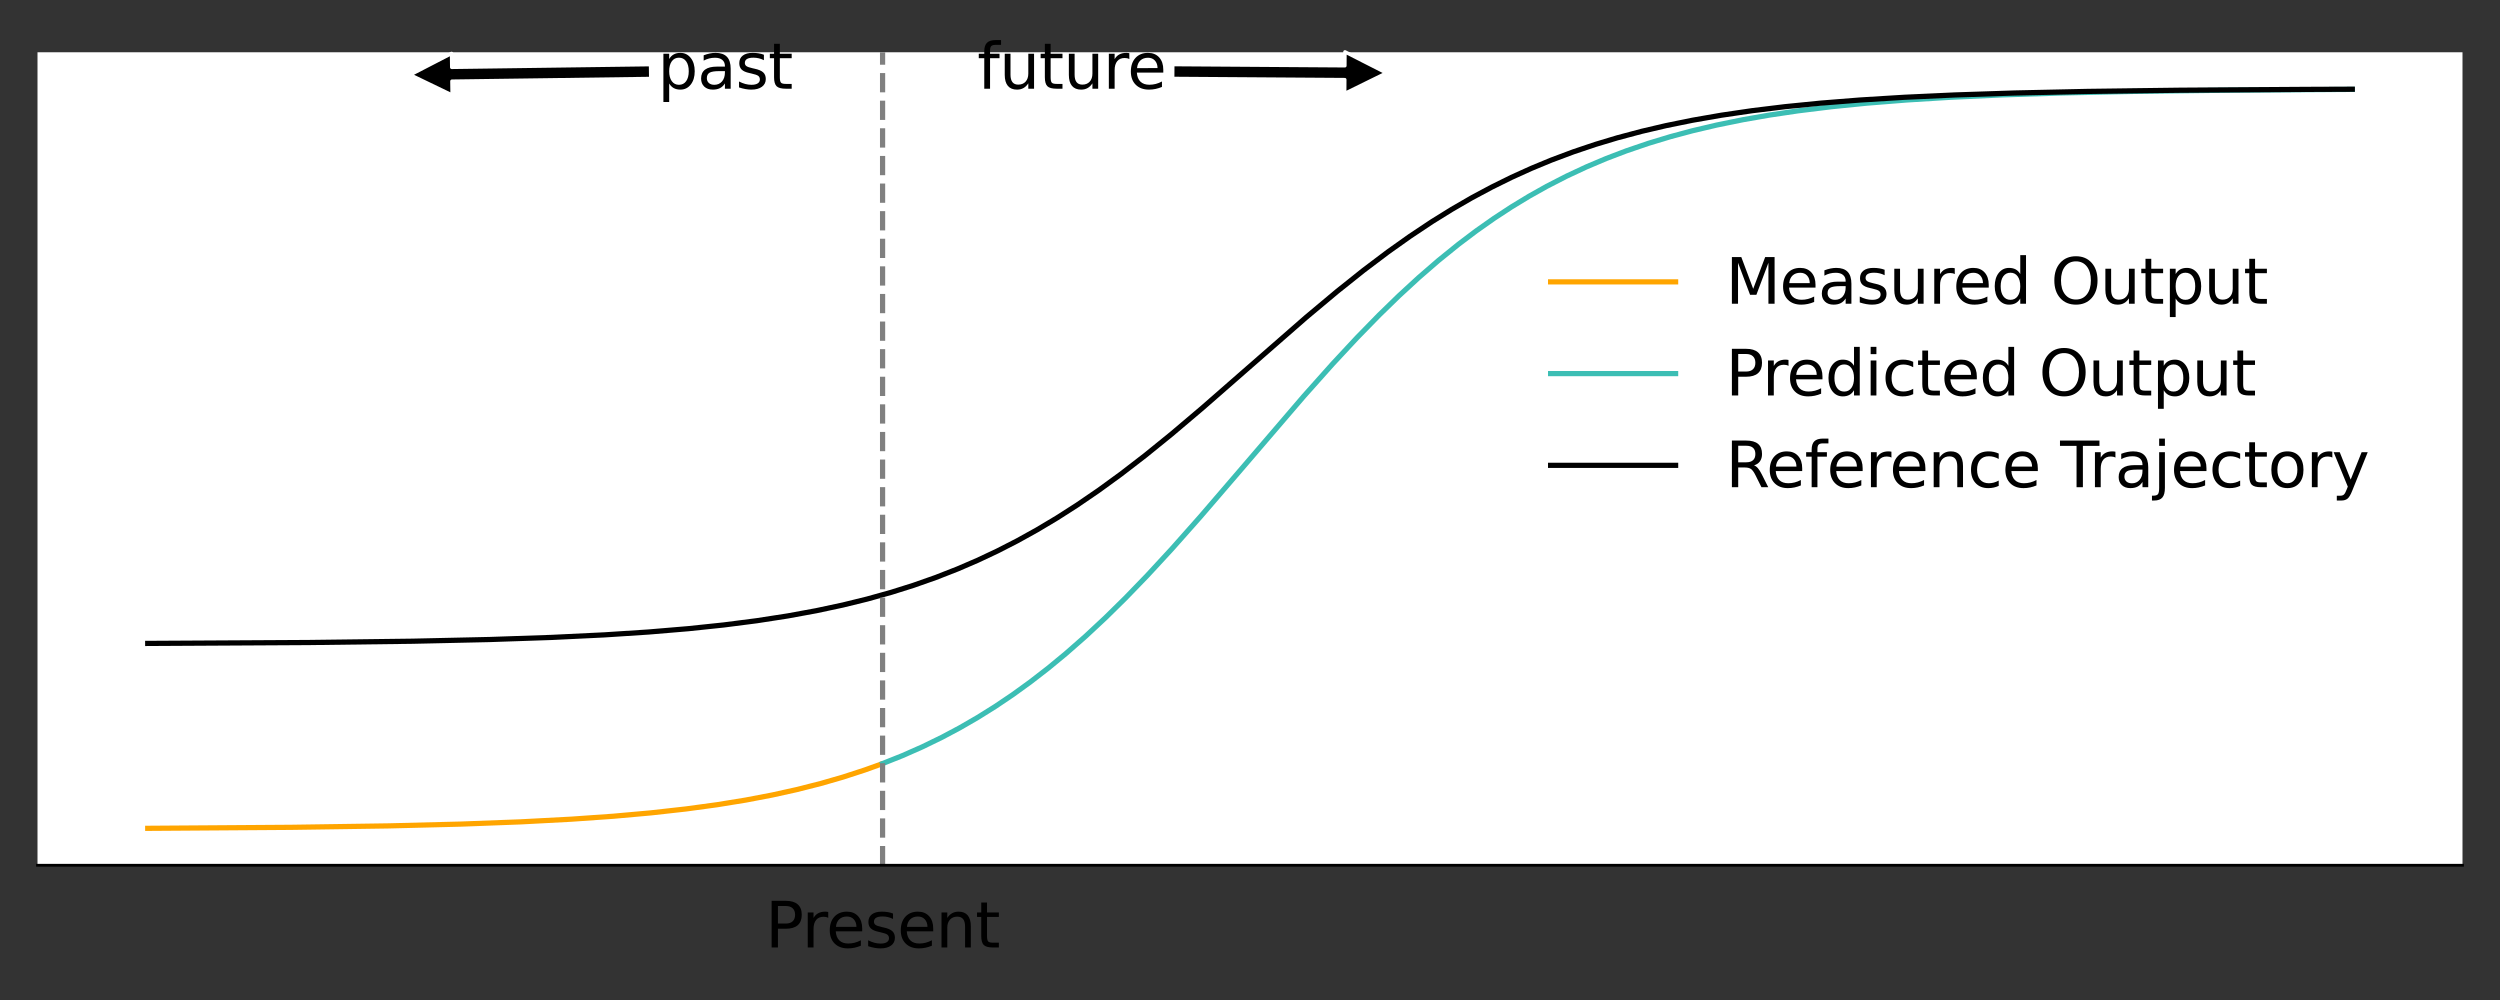 <svg xmlns="http://www.w3.org/2000/svg" xmlns:xlink="http://www.w3.org/1999/xlink" height="288pt" viewBox="0 0 720 288" width="720pt"><rect x="0" y="0" width="720" height="288" fill="#333333" stroke="none"/><defs><style type="text/css">*{stroke-linecap:butt;stroke-linejoin:round;}</style></defs><g id="figure_1"><g id="patch_1"><path d="M 0 288 L 720 288 L 720 0 L 0 0 z" style="fill:none;"></path></g><g id="axes_1"><g id="patch_2"><path d="M 10.8 249.2 L 709.2 249.2 L 709.2 15.052 L 10.8 15.052 z" style="fill:#ffffff;"></path></g><g id="matplotlib.axis_1"><g id="xtick_1"><g id="line2d_1"></g></g><g id="xtick_2"><g id="line2d_2"></g></g><g id="xtick_3"><g id="line2d_3"></g><g id="text_1"><g transform="translate(220.419 272.877)scale(0.18 -0.18)"><defs><path d="M 1259 4147 L 1259 2394 L 2053 2394 Q 2494 2394 2734 2622 Q 2975 2850 2975 3272 Q 2975 3691 2734 3919 Q 2494 4147 2053 4147 L 1259 4147 zM 628 4666 L 2053 4666 Q 2838 4666 3239 4311 Q 3641 3956 3641 3272 Q 3641 2581 3239 2228 Q 2838 1875 2053 1875 L 1259 1875 L 1259 0 L 628 0 L 628 4666 z" id="DejaVuSans-50" transform="scale(0.016)"></path><path d="M 2631 2963 Q 2534 3019 2420 3045 Q 2306 3072 2169 3072 Q 1681 3072 1420 2755 Q 1159 2438 1159 1844 L 1159 0 L 581 0 L 581 3500 L 1159 3500 L 1159 2956 Q 1341 3275 1631 3429 Q 1922 3584 2338 3584 Q 2397 3584 2469 3576 Q 2541 3569 2628 3553 L 2631 2963 z" id="DejaVuSans-72" transform="scale(0.016)"></path><path d="M 3597 1894 L 3597 1613 L 953 1613 Q 991 1019 1311 708 Q 1631 397 2203 397 Q 2534 397 2845 478 Q 3156 559 3463 722 L 3463 178 Q 3153 47 2828 -22 Q 2503 -91 2169 -91 Q 1331 -91 842 396 Q 353 884 353 1716 Q 353 2575 817 3079 Q 1281 3584 2069 3584 Q 2775 3584 3186 3129 Q 3597 2675 3597 1894 zM 3022 2063 Q 3016 2534 2758 2815 Q 2500 3097 2075 3097 Q 1594 3097 1305 2825 Q 1016 2553 972 2059 L 3022 2063 z" id="DejaVuSans-65" transform="scale(0.016)"></path><path d="M 2834 3397 L 2834 2853 Q 2591 2978 2328 3040 Q 2066 3103 1784 3103 Q 1356 3103 1142 2972 Q 928 2841 928 2578 Q 928 2378 1081 2264 Q 1234 2150 1697 2047 L 1894 2003 Q 2506 1872 2764 1633 Q 3022 1394 3022 966 Q 3022 478 2636 193 Q 2250 -91 1575 -91 Q 1294 -91 989 -36 Q 684 19 347 128 L 347 722 Q 666 556 975 473 Q 1284 391 1588 391 Q 1994 391 2212 530 Q 2431 669 2431 922 Q 2431 1156 2273 1281 Q 2116 1406 1581 1522 L 1381 1569 Q 847 1681 609 1914 Q 372 2147 372 2553 Q 372 3047 722 3315 Q 1072 3584 1716 3584 Q 2034 3584 2315 3537 Q 2597 3491 2834 3397 z" id="DejaVuSans-73" transform="scale(0.016)"></path><path d="M 3513 2113 L 3513 0 L 2938 0 L 2938 2094 Q 2938 2591 2744 2837 Q 2550 3084 2163 3084 Q 1697 3084 1428 2787 Q 1159 2491 1159 1978 L 1159 0 L 581 0 L 581 3500 L 1159 3500 L 1159 2956 Q 1366 3272 1645 3428 Q 1925 3584 2291 3584 Q 2894 3584 3203 3211 Q 3513 2838 3513 2113 z" id="DejaVuSans-6e" transform="scale(0.016)"></path><path d="M 1172 4494 L 1172 3500 L 2356 3500 L 2356 3053 L 1172 3053 L 1172 1153 Q 1172 725 1289 603 Q 1406 481 1766 481 L 2356 481 L 2356 0 L 1766 0 Q 1100 0 847 248 Q 594 497 594 1153 L 594 3053 L 172 3053 L 172 3500 L 594 3500 L 594 4494 L 1172 4494 z" id="DejaVuSans-74" transform="scale(0.016)"></path></defs><use xlink:href="#DejaVuSans-50"></use><use x="58.553" xlink:href="#DejaVuSans-72"></use><use x="97.416" xlink:href="#DejaVuSans-65"></use><use x="158.939" xlink:href="#DejaVuSans-73"></use><use x="211.039" xlink:href="#DejaVuSans-65"></use><use x="272.562" xlink:href="#DejaVuSans-6e"></use><use x="335.941" xlink:href="#DejaVuSans-74"></use></g></g></g><g id="xtick_4"><g id="line2d_4"></g></g><g id="xtick_5"><g id="line2d_5"></g></g><g id="xtick_6"><g id="line2d_6"></g></g><g id="xtick_7"><g id="line2d_7"></g></g></g><g id="matplotlib.axis_2"><g id="ytick_1"><g id="line2d_8"></g></g><g id="ytick_2"><g id="line2d_9"></g></g><g id="ytick_3"><g id="line2d_10"></g></g><g id="ytick_4"><g id="line2d_11"></g></g><g id="ytick_5"><g id="line2d_12"></g></g><g id="ytick_6"><g id="line2d_13"></g></g><g id="ytick_7"><g id="line2d_14"></g></g><g id="ytick_8"><g id="line2d_15"></g></g><g id="ytick_9"><g id="line2d_16"></g></g></g><g id="line2d_17"><path clip-path="url(#p238e90677f)" d="M 42.545 238.557 L 83.856 238.269 L 111.82 237.859 L 132.793 237.338 L 149.952 236.695 L 164.57 235.923 L 176.645 235.075 L 187.45 234.108 L 197.618 232.972 L 206.516 231.761 L 214.778 230.419 L 222.405 228.963 L 229.396 227.418 L 236.387 225.645 L 242.742 223.812 L 249.097 221.744 L 253.546 220.144 L 253.546 220.144 " style="fill:none;stroke:#ffa500;stroke-linecap:square;stroke-width:1.5;"></path></g><g id="line2d_18"><path clip-path="url(#p238e90677f)" d="M 254.182 219.904 L 259.902 217.622 L 265.622 215.097 L 271.342 212.311 L 276.426 209.603 L 281.51 206.665 L 286.595 203.488 L 291.679 200.064 L 296.763 196.386 L 301.848 192.452 L 306.932 188.26 L 312.652 183.24 L 318.372 177.907 L 324.092 172.278 L 330.447 165.704 L 337.438 158.133 L 345.7 148.819 L 356.505 136.256 L 375.571 114.027 L 383.833 104.767 L 390.824 97.256 L 397.179 90.747 L 402.899 85.182 L 408.619 79.918 L 414.339 74.968 L 420.059 70.343 L 425.143 66.505 L 430.228 62.923 L 435.312 59.592 L 440.396 56.506 L 445.481 53.655 L 451.201 50.718 L 456.921 48.05 L 462.64 45.635 L 468.36 43.455 L 474.716 41.286 L 481.071 39.362 L 487.427 37.658 L 494.418 36.013 L 502.044 34.461 L 509.671 33.131 L 517.933 31.906 L 527.466 30.73 L 537.635 29.709 L 549.075 28.796 L 561.785 28.012 L 576.403 27.339 L 593.563 26.778 L 614.536 26.325 L 641.229 25.98 L 677.455 25.743 L 677.455 25.743 " style="fill:none;stroke:#3cbeb4;stroke-linecap:square;stroke-width:1.5;"></path></g><g id="line2d_19"><path clip-path="url(#p238e90677f)" d="M 42.545 185.305 L 88.94 185.046 L 118.811 184.671 L 141.055 184.181 L 158.85 183.578 L 174.103 182.842 L 186.814 182.016 L 198.254 181.057 L 208.423 179.99 L 217.956 178.767 L 226.853 177.391 L 235.115 175.877 L 242.742 174.246 L 249.733 172.529 L 256.724 170.576 L 263.079 168.575 L 269.435 166.339 L 275.79 163.853 L 281.51 161.386 L 287.23 158.693 L 292.95 155.764 L 298.67 152.593 L 304.39 149.178 L 310.11 145.52 L 316.465 141.176 L 322.821 136.552 L 329.812 131.169 L 337.438 124.987 L 346.336 117.454 L 358.411 106.9 L 376.206 91.364 L 385.104 83.92 L 392.731 77.839 L 399.722 72.565 L 406.077 68.052 L 412.432 63.824 L 418.152 60.274 L 423.872 56.967 L 429.592 53.905 L 435.312 51.081 L 441.032 48.49 L 446.752 46.121 L 453.107 43.737 L 459.463 41.597 L 465.818 39.684 L 472.809 37.82 L 479.8 36.183 L 487.427 34.631 L 495.689 33.191 L 504.586 31.883 L 514.12 30.721 L 524.288 29.709 L 535.728 28.801 L 548.439 28.018 L 563.057 27.345 L 580.216 26.784 L 601.189 26.329 L 627.882 25.983 L 664.744 25.742 L 677.455 25.695 L 677.455 25.695 " style="fill:none;stroke:#000000;stroke-linecap:square;stroke-width:1.5;"></path></g><g id="line2d_20"><path clip-path="url(#p238e90677f)" d="M 254.182 249.2 L 254.182 15.052 " style="fill:none;stroke:#808080;stroke-dasharray:5.55,2.4;stroke-dashoffset:0;stroke-width:1.5;"></path></g><g id="patch_3"><path d="M 10.8 249.2 L 709.2 249.2 " style="fill:none;stroke:#000000;stroke-linecap:square;stroke-linejoin:miter;stroke-width:0.8;"></path></g><g id="patch_4"><path d="M 187.417 22.609 Q 158.787 22.999 130.158 23.388 L 130.213 27.388 Q 124.171 24.47 118.13 21.552 Q 124.09 18.47 130.049 15.389 L 130.104 19.388 Q 158.733 18.999 187.362 18.61 L 187.417 22.609 z" style="stroke:#ffffff;stroke-linecap:round;"></path></g><g id="text_2"><g transform="translate(189.386 25.549)scale(0.18 -0.18)"><defs><path d="M 1159 525 L 1159 -1331 L 581 -1331 L 581 3500 L 1159 3500 L 1159 2969 Q 1341 3281 1617 3432 Q 1894 3584 2278 3584 Q 2916 3584 3314 3078 Q 3713 2572 3713 1747 Q 3713 922 3314 415 Q 2916 -91 2278 -91 Q 1894 -91 1617 61 Q 1341 213 1159 525 zM 3116 1747 Q 3116 2381 2855 2742 Q 2594 3103 2138 3103 Q 1681 3103 1420 2742 Q 1159 2381 1159 1747 Q 1159 1113 1420 752 Q 1681 391 2138 391 Q 2594 391 2855 752 Q 3116 1113 3116 1747 z" id="DejaVuSans-70" transform="scale(0.016)"></path><path d="M 2194 1759 Q 1497 1759 1228 1600 Q 959 1441 959 1056 Q 959 750 1161 570 Q 1363 391 1709 391 Q 2188 391 2477 730 Q 2766 1069 2766 1631 L 2766 1759 L 2194 1759 zM 3341 1997 L 3341 0 L 2766 0 L 2766 531 Q 2569 213 2275 61 Q 1981 -91 1556 -91 Q 1019 -91 701 211 Q 384 513 384 1019 Q 384 1609 779 1909 Q 1175 2209 1959 2209 L 2766 2209 L 2766 2266 Q 2766 2663 2505 2880 Q 2244 3097 1772 3097 Q 1472 3097 1187 3025 Q 903 2953 641 2809 L 641 3341 Q 956 3463 1253 3523 Q 1550 3584 1831 3584 Q 2591 3584 2966 3190 Q 3341 2797 3341 1997 z" id="DejaVuSans-61" transform="scale(0.016)"></path></defs><use xlink:href="#DejaVuSans-70"></use><use x="63.477" xlink:href="#DejaVuSans-61"></use><use x="124.756" xlink:href="#DejaVuSans-73"></use><use x="176.855" xlink:href="#DejaVuSans-74"></use></g></g><g id="patch_5"><path d="M 337.753 18.596 Q 362.537 18.766 387.32 18.936 L 387.347 14.936 Q 393.326 17.977 399.304 21.019 Q 393.284 23.977 387.265 26.936 L 387.292 22.936 Q 362.509 22.766 337.726 22.596 L 337.753 18.596 z" style="stroke:#ffffff;stroke-linecap:round;"></path></g><g id="text_3"><g transform="translate(281.463 25.549)scale(0.18 -0.18)"><defs><path d="M 2375 4863 L 2375 4384 L 1825 4384 Q 1516 4384 1395 4259 Q 1275 4134 1275 3809 L 1275 3500 L 2222 3500 L 2222 3053 L 1275 3053 L 1275 0 L 697 0 L 697 3053 L 147 3053 L 147 3500 L 697 3500 L 697 3744 Q 697 4328 969 4595 Q 1241 4863 1831 4863 L 2375 4863 z" id="DejaVuSans-66" transform="scale(0.016)"></path><path d="M 544 1381 L 544 3500 L 1119 3500 L 1119 1403 Q 1119 906 1312 657 Q 1506 409 1894 409 Q 2359 409 2629 706 Q 2900 1003 2900 1516 L 2900 3500 L 3475 3500 L 3475 0 L 2900 0 L 2900 538 Q 2691 219 2414 64 Q 2138 -91 1772 -91 Q 1169 -91 856 284 Q 544 659 544 1381 zM 1991 3584 L 1991 3584 z" id="DejaVuSans-75" transform="scale(0.016)"></path></defs><use xlink:href="#DejaVuSans-66"></use><use x="35.205" xlink:href="#DejaVuSans-75"></use><use x="98.584" xlink:href="#DejaVuSans-74"></use><use x="137.793" xlink:href="#DejaVuSans-75"></use><use x="201.172" xlink:href="#DejaVuSans-72"></use><use x="240.035" xlink:href="#DejaVuSans-65"></use></g></g></g><g id="legend_1"><g id="patch_6"><path d="M 442.977 151.262 L 685.8 151.262 Q 689.4 151.262 689.4 147.662 L 689.4 70.2 Q 689.4 66.6 685.8 66.6 L 442.977 66.6 Q 439.377 66.6 439.377 70.2 L 439.377 147.662 Q 439.377 151.262 442.977 151.262 z" style="fill:none;opacity:0;"></path></g><g id="line2d_21"><path d="M 446.577 81.177 L 482.577 81.177 " style="fill:none;stroke:#ffa500;stroke-linecap:square;stroke-width:1.5;"></path></g><g id="line2d_22"></g><g id="text_4"><g transform="translate(496.977 87.477)scale(0.18 -0.18)"><defs><path d="M 628 4666 L 1569 4666 L 2759 1491 L 3956 4666 L 4897 4666 L 4897 0 L 4281 0 L 4281 4097 L 3078 897 L 2444 897 L 1241 4097 L 1241 0 L 628 0 L 628 4666 z" id="DejaVuSans-4d" transform="scale(0.016)"></path><path d="M 2906 2969 L 2906 4863 L 3481 4863 L 3481 0 L 2906 0 L 2906 525 Q 2725 213 2448 61 Q 2172 -91 1784 -91 Q 1150 -91 751 415 Q 353 922 353 1747 Q 353 2572 751 3078 Q 1150 3584 1784 3584 Q 2172 3584 2448 3432 Q 2725 3281 2906 2969 zM 947 1747 Q 947 1113 1208 752 Q 1469 391 1925 391 Q 2381 391 2643 752 Q 2906 1113 2906 1747 Q 2906 2381 2643 2742 Q 2381 3103 1925 3103 Q 1469 3103 1208 2742 Q 947 2381 947 1747 z" id="DejaVuSans-64" transform="scale(0.016)"></path><path id="DejaVuSans-20" transform="scale(0.016)"></path><path d="M 2522 4238 Q 1834 4238 1429 3725 Q 1025 3213 1025 2328 Q 1025 1447 1429 934 Q 1834 422 2522 422 Q 3209 422 3611 934 Q 4013 1447 4013 2328 Q 4013 3213 3611 3725 Q 3209 4238 2522 4238 zM 2522 4750 Q 3503 4750 4090 4092 Q 4678 3434 4678 2328 Q 4678 1225 4090 567 Q 3503 -91 2522 -91 Q 1538 -91 948 565 Q 359 1222 359 2328 Q 359 3434 948 4092 Q 1538 4750 2522 4750 z" id="DejaVuSans-4f" transform="scale(0.016)"></path></defs><use xlink:href="#DejaVuSans-4d"></use><use x="86.279" xlink:href="#DejaVuSans-65"></use><use x="147.803" xlink:href="#DejaVuSans-61"></use><use x="209.082" xlink:href="#DejaVuSans-73"></use><use x="261.182" xlink:href="#DejaVuSans-75"></use><use x="324.561" xlink:href="#DejaVuSans-72"></use><use x="363.424" xlink:href="#DejaVuSans-65"></use><use x="424.947" xlink:href="#DejaVuSans-64"></use><use x="488.424" xlink:href="#DejaVuSans-20"></use><use x="520.211" xlink:href="#DejaVuSans-4f"></use><use x="598.922" xlink:href="#DejaVuSans-75"></use><use x="662.301" xlink:href="#DejaVuSans-74"></use><use x="701.51" xlink:href="#DejaVuSans-70"></use><use x="764.986" xlink:href="#DejaVuSans-75"></use><use x="828.365" xlink:href="#DejaVuSans-74"></use></g></g><g id="line2d_23"><path d="M 446.577 107.598 L 482.577 107.598 " style="fill:none;stroke:#3cbeb4;stroke-linecap:square;stroke-width:1.5;"></path></g><g id="line2d_24"></g><g id="text_5"><g transform="translate(496.977 113.898)scale(0.18 -0.18)"><defs><path d="M 603 3500 L 1178 3500 L 1178 0 L 603 0 L 603 3500 zM 603 4863 L 1178 4863 L 1178 4134 L 603 4134 L 603 4863 z" id="DejaVuSans-69" transform="scale(0.016)"></path><path d="M 3122 3366 L 3122 2828 Q 2878 2963 2633 3030 Q 2388 3097 2138 3097 Q 1578 3097 1268 2742 Q 959 2388 959 1747 Q 959 1106 1268 751 Q 1578 397 2138 397 Q 2388 397 2633 464 Q 2878 531 3122 666 L 3122 134 Q 2881 22 2623 -34 Q 2366 -91 2075 -91 Q 1284 -91 818 406 Q 353 903 353 1747 Q 353 2603 823 3093 Q 1294 3584 2113 3584 Q 2378 3584 2631 3529 Q 2884 3475 3122 3366 z" id="DejaVuSans-63" transform="scale(0.016)"></path></defs><use xlink:href="#DejaVuSans-50"></use><use x="58.553" xlink:href="#DejaVuSans-72"></use><use x="97.416" xlink:href="#DejaVuSans-65"></use><use x="158.939" xlink:href="#DejaVuSans-64"></use><use x="222.416" xlink:href="#DejaVuSans-69"></use><use x="250.199" xlink:href="#DejaVuSans-63"></use><use x="305.18" xlink:href="#DejaVuSans-74"></use><use x="344.389" xlink:href="#DejaVuSans-65"></use><use x="405.912" xlink:href="#DejaVuSans-64"></use><use x="469.389" xlink:href="#DejaVuSans-20"></use><use x="501.176" xlink:href="#DejaVuSans-4f"></use><use x="579.887" xlink:href="#DejaVuSans-75"></use><use x="643.266" xlink:href="#DejaVuSans-74"></use><use x="682.475" xlink:href="#DejaVuSans-70"></use><use x="745.951" xlink:href="#DejaVuSans-75"></use><use x="809.33" xlink:href="#DejaVuSans-74"></use></g></g><g id="line2d_25"><path d="M 446.577 134.018 L 482.577 134.018 " style="fill:none;stroke:#000000;stroke-linecap:square;stroke-width:1.5;"></path></g><g id="line2d_26"></g><g id="text_6"><g transform="translate(496.977 140.318)scale(0.18 -0.18)"><defs><path d="M 2841 2188 Q 3044 2119 3236 1894 Q 3428 1669 3622 1275 L 4263 0 L 3584 0 L 2988 1197 Q 2756 1666 2539 1819 Q 2322 1972 1947 1972 L 1259 1972 L 1259 0 L 628 0 L 628 4666 L 2053 4666 Q 2853 4666 3247 4331 Q 3641 3997 3641 3322 Q 3641 2881 3436 2590 Q 3231 2300 2841 2188 zM 1259 4147 L 1259 2491 L 2053 2491 Q 2509 2491 2742 2702 Q 2975 2913 2975 3322 Q 2975 3731 2742 3939 Q 2509 4147 2053 4147 L 1259 4147 z" id="DejaVuSans-52" transform="scale(0.016)"></path><path d="M -19 4666 L 3928 4666 L 3928 4134 L 2272 4134 L 2272 0 L 1638 0 L 1638 4134 L -19 4134 L -19 4666 z" id="DejaVuSans-54" transform="scale(0.016)"></path><path d="M 603 3500 L 1178 3500 L 1178 -63 Q 1178 -731 923 -1031 Q 669 -1331 103 -1331 L -116 -1331 L -116 -844 L 38 -844 Q 366 -844 484 -692 Q 603 -541 603 -63 L 603 3500 zM 603 4863 L 1178 4863 L 1178 4134 L 603 4134 L 603 4863 z" id="DejaVuSans-6a" transform="scale(0.016)"></path><path d="M 1959 3097 Q 1497 3097 1228 2736 Q 959 2375 959 1747 Q 959 1119 1226 758 Q 1494 397 1959 397 Q 2419 397 2687 759 Q 2956 1122 2956 1747 Q 2956 2369 2687 2733 Q 2419 3097 1959 3097 zM 1959 3584 Q 2709 3584 3137 3096 Q 3566 2609 3566 1747 Q 3566 888 3137 398 Q 2709 -91 1959 -91 Q 1206 -91 779 398 Q 353 888 353 1747 Q 353 2609 779 3096 Q 1206 3584 1959 3584 z" id="DejaVuSans-6f" transform="scale(0.016)"></path><path d="M 2059 -325 Q 1816 -950 1584 -1140 Q 1353 -1331 966 -1331 L 506 -1331 L 506 -850 L 844 -850 Q 1081 -850 1212 -737 Q 1344 -625 1503 -206 L 1606 56 L 191 3500 L 800 3500 L 1894 763 L 2988 3500 L 3597 3500 L 2059 -325 z" id="DejaVuSans-79" transform="scale(0.016)"></path></defs><use xlink:href="#DejaVuSans-52"></use><use x="64.982" xlink:href="#DejaVuSans-65"></use><use x="126.506" xlink:href="#DejaVuSans-66"></use><use x="161.711" xlink:href="#DejaVuSans-65"></use><use x="223.234" xlink:href="#DejaVuSans-72"></use><use x="262.098" xlink:href="#DejaVuSans-65"></use><use x="323.621" xlink:href="#DejaVuSans-6e"></use><use x="387" xlink:href="#DejaVuSans-63"></use><use x="441.98" xlink:href="#DejaVuSans-65"></use><use x="503.504" xlink:href="#DejaVuSans-20"></use><use x="535.291" xlink:href="#DejaVuSans-54"></use><use x="581.625" xlink:href="#DejaVuSans-72"></use><use x="622.738" xlink:href="#DejaVuSans-61"></use><use x="684.018" xlink:href="#DejaVuSans-6a"></use><use x="711.801" xlink:href="#DejaVuSans-65"></use><use x="773.324" xlink:href="#DejaVuSans-63"></use><use x="828.305" xlink:href="#DejaVuSans-74"></use><use x="867.514" xlink:href="#DejaVuSans-6f"></use><use x="928.695" xlink:href="#DejaVuSans-72"></use><use x="969.809" xlink:href="#DejaVuSans-79"></use></g></g></g></g><defs><clipPath id="p238e90677f"><rect height="234.148" width="698.4" x="10.8" y="15.052"></rect></clipPath></defs></svg>